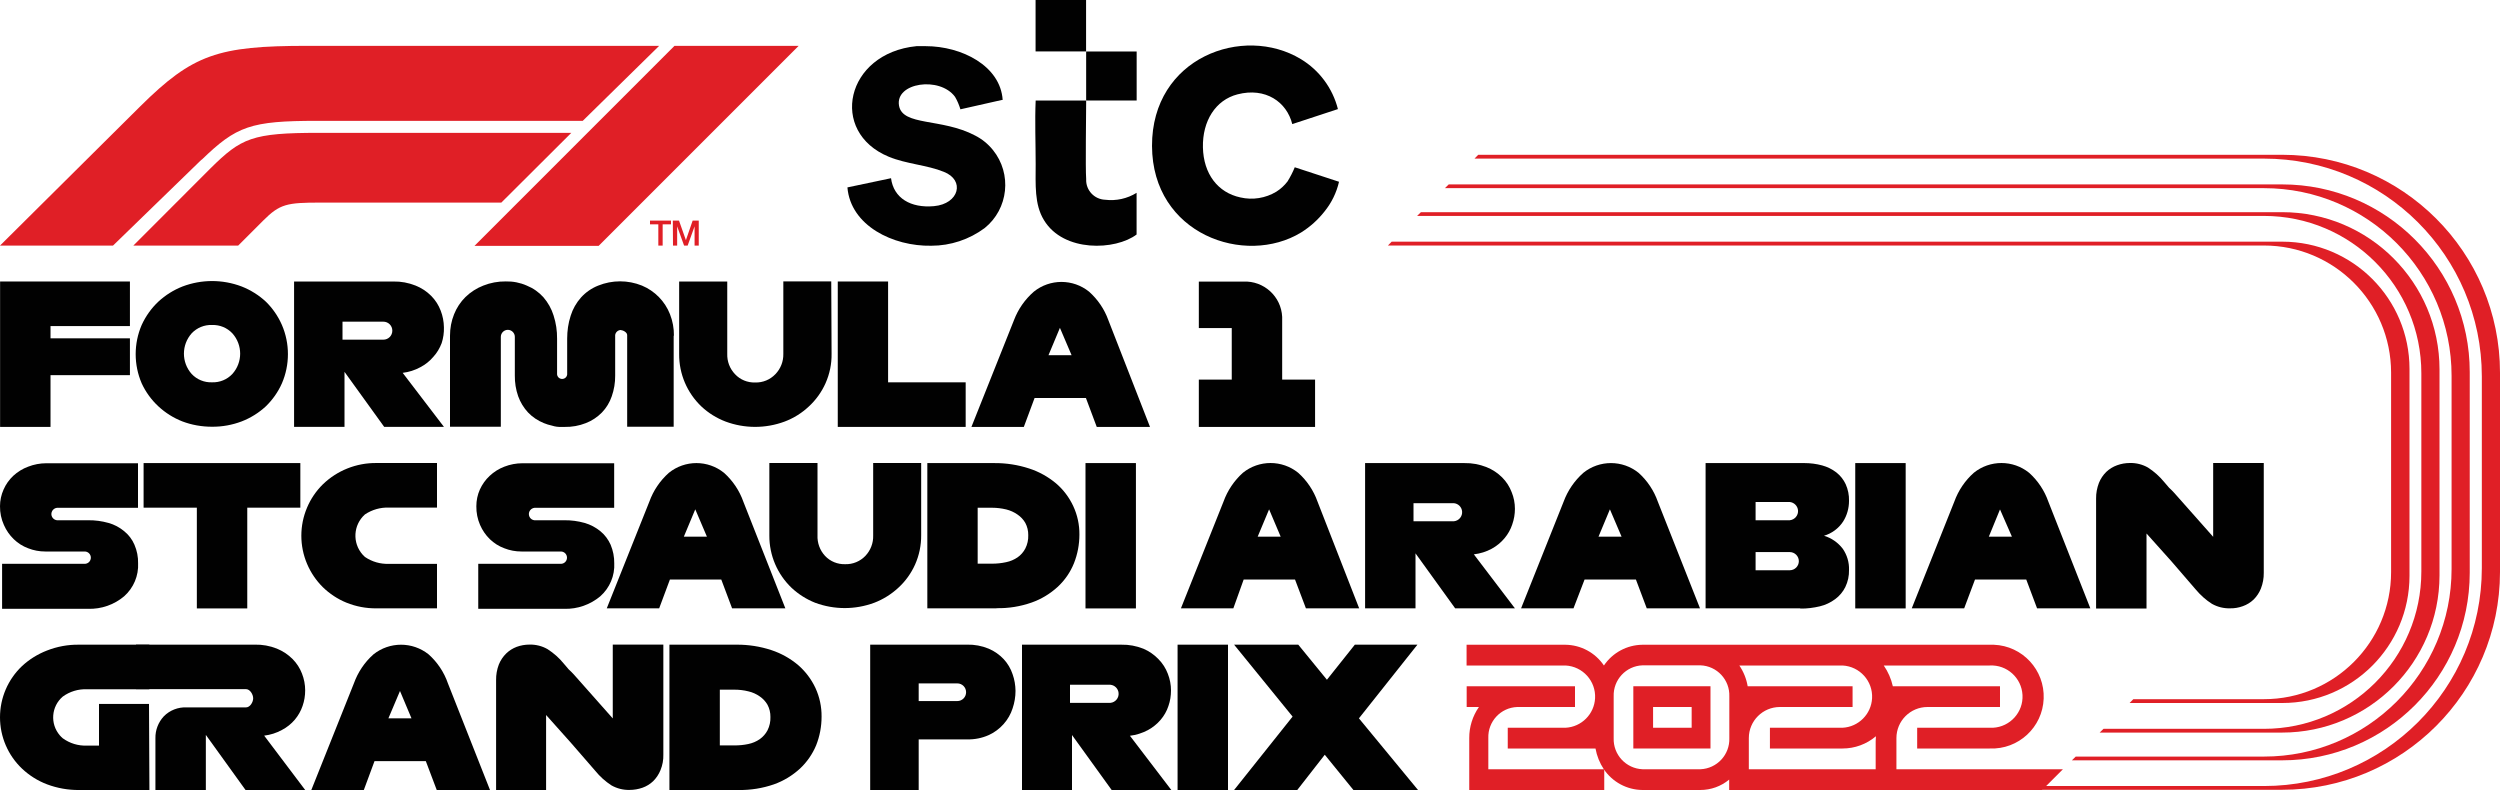 <svg width="160" height="51" viewBox="0 0 160 51" fill="none" xmlns="http://www.w3.org/2000/svg">
<path d="M95.253 47.237C95.216 46.176 96.043 45.285 97.104 45.248H100.8V43.92H93.867V45.248H94.651C94.245 45.829 94.027 46.528 94.032 47.237V50.56H102.672V49.232H95.253V47.237Z" fill="#E01F26"/>
<path d="M104.533 47.904H109.471V43.92H104.533V47.904ZM108.266 46.576H105.797V45.248H108.266V46.576Z" fill="#E01F26"/>
<path d="M130.064 49.232H121.371V47.237C121.371 46.138 122.261 45.248 123.36 45.248H128V43.92H121.141C121.035 43.445 120.837 42.992 120.56 42.592H127.344C128.443 42.533 129.381 43.381 129.44 44.48C129.499 45.578 128.651 46.517 127.552 46.576C127.483 46.576 127.413 46.576 127.344 46.576H122.699V47.904H127.344C129.179 47.978 130.725 46.549 130.795 44.714C130.869 42.88 129.44 41.333 127.605 41.264C127.515 41.264 127.429 41.264 127.339 41.264H105.12C104.128 41.274 103.205 41.77 102.651 42.592C102.096 41.77 101.173 41.274 100.181 41.264H93.861V42.592H100.197C101.296 42.65 102.144 43.589 102.085 44.688C102.032 45.706 101.216 46.522 100.197 46.576H96.496V47.904H102.112C102.197 48.378 102.379 48.832 102.645 49.232C103.2 50.053 104.123 50.549 105.115 50.56H108.816C109.493 50.56 110.149 50.325 110.667 49.893V50.56H130.699L132.027 49.232H130.059H130.064ZM110.677 47.237C110.715 48.298 109.888 49.189 108.827 49.232H105.125C104.064 49.189 103.237 48.298 103.275 47.237V44.57C103.237 43.509 104.064 42.618 105.125 42.581H108.827C109.888 42.618 110.715 43.509 110.677 44.57V47.237ZM120.043 47.44V49.232H111.925V47.237C111.925 46.138 112.816 45.248 113.915 45.248C113.915 45.248 113.915 45.248 113.92 45.248H118.565V43.92H111.851C111.771 43.445 111.589 42.992 111.317 42.592H117.925C119.024 42.65 119.872 43.589 119.813 44.688C119.76 45.706 118.944 46.522 117.925 46.576H113.275V47.904H117.925C118.709 47.904 119.461 47.626 120.059 47.12L120.043 47.44Z" fill="#E01F26"/>
<path d="M41.6 14.357H42.133V15.717H42.41V14.357H42.944V14.117H41.6V14.357ZM43.072 15.717H43.338V14.485L43.781 15.717H44.01L44.453 14.485V15.717H44.72V14.117H44.33L43.898 15.37L43.456 14.117H43.061L43.072 15.717Z" fill="#E01F26"/>
<path d="M12.901 10.214L7.232 15.718H0L8.997 6.785C12.341 3.478 13.952 2.934 19.664 2.934H42.187L37.296 7.734H20.304C16.037 7.734 15.136 8.065 12.901 10.23M36.565 8.502H20.405C16.139 8.502 15.44 8.827 13.472 10.774L8.533 15.718H15.243L16.843 14.118C17.909 13.051 18.363 12.966 20.491 12.966H32.085L36.565 8.502ZM38.315 15.734L51.115 2.934H43.168L30.368 15.734H38.315Z" fill="#E01F26"/>
<path d="M3.233 27.322H0.006V18.016H8.315V20.869H3.233V21.653H8.315V24.01H3.233V27.322Z" fill="#010101"/>
<path d="M13.563 27.311C12.918 27.311 12.273 27.199 11.67 26.97C11.099 26.746 10.582 26.42 10.134 26.004C9.686 25.588 9.323 25.087 9.067 24.532C8.555 23.343 8.555 21.988 9.067 20.799C9.323 20.239 9.686 19.727 10.134 19.306C10.582 18.89 11.11 18.559 11.681 18.335C12.902 17.871 14.246 17.871 15.467 18.335C16.038 18.559 16.566 18.89 17.014 19.306C17.451 19.732 17.798 20.239 18.043 20.799C18.555 21.988 18.555 23.343 18.043 24.532C17.798 25.087 17.441 25.594 17.003 26.015C16.555 26.426 16.033 26.751 15.467 26.97C14.865 27.199 14.219 27.316 13.574 27.311M13.574 24.468C14.065 24.484 14.534 24.292 14.87 23.935C15.537 23.194 15.537 22.074 14.87 21.332C14.534 20.975 14.065 20.783 13.574 20.799C13.083 20.778 12.603 20.975 12.267 21.332C11.606 22.074 11.606 23.194 12.267 23.935C12.603 24.292 13.073 24.484 13.558 24.468" fill="#010101"/>
<path d="M28.411 27.318H24.587L22.048 23.798V27.318H18.821V18.017H25.184C25.664 18.006 26.139 18.097 26.587 18.273C26.965 18.422 27.307 18.646 27.595 18.934C27.861 19.201 28.069 19.526 28.203 19.878C28.336 20.219 28.405 20.582 28.411 20.945C28.421 21.286 28.373 21.633 28.267 21.958C28.144 22.283 27.968 22.582 27.733 22.838C27.504 23.11 27.221 23.334 26.907 23.499C26.555 23.691 26.171 23.814 25.771 23.862L28.411 27.318ZM21.92 20.587V21.739H24.533C24.853 21.739 25.109 21.483 25.109 21.163C25.109 20.843 24.853 20.587 24.533 20.587H21.92Z" fill="#010101"/>
<path d="M43.115 21.483V27.312H40.139V21.445C40.139 21.274 39.893 21.136 39.717 21.12C39.541 21.131 39.392 21.269 39.371 21.445V24.037C39.376 24.491 39.301 24.939 39.152 25.365C39.019 25.755 38.805 26.107 38.523 26.4C38.235 26.693 37.883 26.928 37.499 27.077C37.067 27.248 36.603 27.333 36.133 27.323H35.947C35.739 27.333 35.531 27.306 35.333 27.242C35.152 27.205 34.971 27.146 34.8 27.077C34.421 26.922 34.075 26.693 33.792 26.395C33.515 26.096 33.301 25.744 33.163 25.36C33.013 24.933 32.944 24.485 32.949 24.037V21.557C32.949 21.312 32.747 21.109 32.501 21.109C32.256 21.109 32.053 21.312 32.053 21.557V27.312H28.8V21.483C28.8 21.013 28.885 20.549 29.061 20.112C29.227 19.696 29.472 19.323 29.792 19.008C30.117 18.693 30.507 18.442 30.933 18.277C31.387 18.096 31.877 18.005 32.368 18.011C32.832 18 33.291 18.09 33.712 18.277C34.123 18.442 34.485 18.698 34.779 19.024C35.072 19.365 35.296 19.76 35.429 20.192C35.584 20.672 35.659 21.173 35.653 21.68V23.888C35.632 24.064 35.755 24.229 35.936 24.25C36.117 24.272 36.277 24.149 36.299 23.968C36.299 23.941 36.299 23.915 36.299 23.883V21.674C36.299 21.178 36.368 20.683 36.523 20.208C36.656 19.776 36.885 19.376 37.184 19.04C37.488 18.704 37.867 18.442 38.288 18.277C39.184 17.915 40.187 17.915 41.083 18.277C41.904 18.619 42.555 19.28 42.88 20.112C43.051 20.549 43.136 21.013 43.131 21.483" fill="#010101"/>
<path d="M53.221 22.634C53.232 23.29 53.098 23.935 52.832 24.532C52.581 25.092 52.218 25.599 51.765 26.015C51.317 26.436 50.794 26.762 50.218 26.98C48.997 27.434 47.658 27.434 46.437 26.98C45.866 26.762 45.338 26.436 44.89 26.015C43.973 25.14 43.456 23.93 43.466 22.66V18.02H46.544V22.644C46.528 23.13 46.704 23.594 47.04 23.946C47.37 24.303 47.845 24.495 48.33 24.479C48.821 24.495 49.29 24.298 49.626 23.946C49.962 23.599 50.144 23.13 50.133 22.65V18.01H53.2L53.221 22.634Z" fill="#010101"/>
<path d="M61.803 27.322H53.617V18.016H56.838V24.469H61.803V27.322Z" fill="#010101"/>
<path d="M73.6 27.323H70.192L69.499 25.472H66.213L65.525 27.323H62.171L64.896 20.486C65.163 19.782 65.6 19.158 66.165 18.667C67.195 17.835 68.672 17.835 69.701 18.667C70.256 19.163 70.683 19.787 70.933 20.486L73.6 27.323ZM67.104 22.731H68.581L67.835 20.982L67.104 22.731Z" fill="#010101"/>
<path d="M84.165 27.323H76.725V24.293H78.832V20.997H76.725V18.021H79.579C80.891 17.962 82 18.976 82.059 20.282C82.059 20.357 82.059 20.427 82.059 20.501V24.293H84.165V27.323Z" fill="#010101"/>
<path d="M8.838 36.032C8.88 36.843 8.55 37.627 7.942 38.165C7.302 38.704 6.486 38.987 5.648 38.965H0.134V36.085H5.419C5.638 36.085 5.814 35.909 5.814 35.691C5.814 35.472 5.638 35.296 5.419 35.296H2.896C2.518 35.296 2.15 35.227 1.798 35.088C1.456 34.96 1.142 34.763 0.88 34.507C0.614 34.251 0.4 33.941 0.251 33.6C0.08 33.221 -0.005 32.811 0 32.395C0 32.027 0.08 31.664 0.23 31.328C0.374 30.997 0.587 30.699 0.848 30.453C1.126 30.197 1.451 29.995 1.803 29.867C2.171 29.723 2.566 29.648 2.966 29.648H8.832V32.501H3.734C3.515 32.475 3.318 32.635 3.291 32.853C3.264 33.072 3.424 33.269 3.643 33.296C3.675 33.296 3.707 33.296 3.734 33.296H5.654C6.086 33.291 6.523 33.349 6.939 33.467C7.312 33.568 7.659 33.755 7.952 34C8.235 34.229 8.459 34.523 8.603 34.859C8.768 35.237 8.848 35.648 8.838 36.064" fill="#010101"/>
<path d="M15.825 38.939H12.598V32.491H9.19V29.637H19.222V32.491H15.825V38.939Z" fill="#010101"/>
<path d="M27.968 38.934H24.085C23.43 38.94 22.784 38.817 22.176 38.572C21.611 38.342 21.093 38.001 20.656 37.574C20.23 37.148 19.888 36.646 19.654 36.092C19.163 34.94 19.163 33.633 19.654 32.481C19.888 31.926 20.23 31.425 20.656 31.004C21.573 30.113 22.805 29.622 24.085 29.633H27.968V32.486H24.891C24.347 32.465 23.808 32.62 23.355 32.924C22.603 33.596 22.539 34.748 23.211 35.5C23.259 35.553 23.307 35.601 23.355 35.644C23.808 35.953 24.347 36.108 24.891 36.086H27.968V38.934Z" fill="#010101"/>
<path d="M39.312 36.032C39.355 36.843 39.024 37.627 38.416 38.165C37.776 38.699 36.96 38.987 36.123 38.965H30.608V36.085H35.894C36.112 36.085 36.288 35.909 36.288 35.691C36.288 35.472 36.112 35.296 35.894 35.296H33.371C32.992 35.296 32.624 35.227 32.272 35.088C31.926 34.96 31.616 34.763 31.35 34.507C31.083 34.245 30.875 33.941 30.726 33.6C30.56 33.221 30.48 32.811 30.486 32.4C30.486 32.032 30.56 31.669 30.71 31.333C30.859 31.003 31.072 30.704 31.334 30.459C31.606 30.203 31.926 30 32.278 29.867C32.646 29.723 33.04 29.648 33.44 29.648H39.307V32.501H34.203C33.984 32.528 33.824 32.725 33.851 32.944C33.872 33.131 34.016 33.275 34.203 33.296H36.123C36.56 33.291 36.992 33.349 37.414 33.467C37.787 33.573 38.128 33.755 38.427 34C38.71 34.229 38.928 34.528 39.078 34.859C39.238 35.237 39.318 35.648 39.312 36.064" fill="#010101"/>
<path d="M50.262 38.933H46.854L46.161 37.088H42.875L42.187 38.933H38.833L41.558 32.107C41.814 31.397 42.241 30.763 42.806 30.261C43.835 29.429 45.307 29.429 46.337 30.261C46.897 30.763 47.323 31.397 47.574 32.107L50.262 38.933ZM43.766 34.347H45.243L44.497 32.597L43.766 34.347Z" fill="#010101"/>
<path d="M58.955 34.257C58.96 34.902 58.827 35.542 58.566 36.129C58.315 36.689 57.952 37.196 57.499 37.611C57.051 38.028 56.523 38.358 55.952 38.577C54.731 39.03 53.392 39.03 52.171 38.577C51.616 38.358 51.104 38.033 50.667 37.627C49.75 36.753 49.232 35.542 49.238 34.273V29.633H52.32V34.257C52.299 34.742 52.47 35.217 52.8 35.574C53.131 35.931 53.606 36.123 54.091 36.108C54.582 36.123 55.051 35.926 55.387 35.574C55.718 35.222 55.899 34.753 55.883 34.273V29.633H58.955V34.257Z" fill="#010101"/>
<path d="M63.776 38.934H59.349V29.638H63.648C64.4 29.632 65.152 29.75 65.867 29.984C66.496 30.187 67.077 30.512 67.584 30.934C68.053 31.334 68.427 31.83 68.688 32.39C68.954 32.96 69.088 33.584 69.082 34.214C69.082 34.843 68.965 35.467 68.731 36.054C68.501 36.624 68.149 37.131 67.701 37.552C67.216 37.995 66.65 38.342 66.032 38.56C65.306 38.816 64.544 38.939 63.776 38.923M62.571 36.075H63.504C63.803 36.075 64.101 36.043 64.394 35.979C64.656 35.926 64.906 35.819 65.125 35.67C65.333 35.526 65.504 35.328 65.621 35.104C65.754 34.843 65.819 34.544 65.808 34.251C65.813 33.979 65.749 33.707 65.621 33.467C65.499 33.254 65.328 33.072 65.125 32.934C64.906 32.779 64.656 32.667 64.394 32.603C64.101 32.534 63.803 32.496 63.504 32.496H62.571V36.075Z" fill="#010101"/>
<path d="M72.699 29.637H69.472V38.939H72.699V29.637Z" fill="#010101"/>
<path d="M86.987 38.934H83.579L82.881 37.089H79.595L78.934 38.934H75.579L78.305 32.102C78.561 31.393 78.987 30.758 79.547 30.257C80.577 29.425 82.054 29.425 83.083 30.257C83.643 30.758 84.07 31.393 84.321 32.102L86.987 38.934ZM80.491 34.347H81.963L81.222 32.598L80.491 34.347Z" fill="#010101"/>
<path d="M96.955 38.934H93.131L90.592 35.414V38.934H87.366V29.638H93.728C94.208 29.628 94.683 29.718 95.131 29.894C95.51 30.044 95.851 30.268 96.139 30.556C96.406 30.822 96.614 31.148 96.747 31.5C96.886 31.841 96.955 32.198 96.955 32.566C96.955 32.908 96.896 33.244 96.784 33.564C96.678 33.889 96.507 34.188 96.288 34.449C96.059 34.721 95.782 34.95 95.467 35.121C95.115 35.313 94.726 35.43 94.326 35.478L96.955 38.934ZM90.464 32.204V33.361H93.051C93.371 33.329 93.606 33.046 93.574 32.726C93.547 32.449 93.328 32.23 93.051 32.204H90.464Z" fill="#010101"/>
<path d="M108.8 38.933H105.392L104.698 37.088H101.413L100.704 38.933H97.349L100.074 32.101C100.336 31.392 100.768 30.763 101.333 30.261C102.362 29.429 103.84 29.429 104.869 30.261C105.429 30.763 105.85 31.397 106.101 32.107L108.8 38.933ZM102.304 34.347H103.781L103.034 32.597L102.304 34.347Z" fill="#010101"/>
<path d="M115.227 38.933H109.158V29.637H115.473C115.862 29.637 116.246 29.685 116.619 29.787C116.95 29.877 117.254 30.027 117.526 30.235C117.782 30.437 117.985 30.693 118.123 30.987C118.273 31.323 118.347 31.685 118.337 32.053C118.337 32.523 118.209 32.987 117.958 33.381C117.67 33.819 117.238 34.139 116.737 34.288C117.217 34.432 117.633 34.725 117.937 35.12C118.209 35.515 118.353 35.989 118.337 36.469C118.347 36.848 118.267 37.227 118.102 37.568C117.953 37.872 117.729 38.139 117.457 38.341C117.163 38.56 116.827 38.72 116.47 38.805C116.065 38.901 115.643 38.955 115.227 38.949M112.358 33.296H114.545C114.865 33.264 115.105 32.976 115.073 32.656C115.046 32.379 114.822 32.155 114.545 32.128H112.358V33.296ZM112.358 36.496H114.545C114.865 36.496 115.126 36.235 115.126 35.915C115.126 35.595 114.865 35.333 114.545 35.333H112.358V36.496Z" fill="#010101"/>
<path d="M121.963 29.637H118.736V38.939H121.963V29.637Z" fill="#010101"/>
<path d="M133.781 38.934H130.373L129.68 37.089H126.4L125.707 38.934H122.352L125.077 32.102C125.333 31.393 125.76 30.758 126.325 30.257C127.355 29.425 128.832 29.425 129.861 30.257C130.421 30.758 130.843 31.393 131.093 32.102L133.781 38.934ZM127.285 34.347H128.763L128 32.603L127.285 34.347Z" fill="#010101"/>
<path d="M144.881 29.632V36.667C144.886 37.008 144.822 37.344 144.699 37.664C144.593 37.931 144.433 38.171 144.23 38.373C144.033 38.56 143.798 38.704 143.542 38.795C143.281 38.891 142.998 38.939 142.721 38.933C142.315 38.944 141.915 38.843 141.563 38.645C141.169 38.395 140.822 38.08 140.523 37.723L138.977 35.931L137.377 34.144V38.944H134.15V31.904C134.145 31.563 134.209 31.227 134.331 30.907C134.438 30.64 134.598 30.4 134.806 30.197C135.003 30.011 135.238 29.867 135.494 29.776C135.755 29.68 136.033 29.632 136.31 29.632C136.715 29.621 137.121 29.723 137.473 29.925C137.862 30.176 138.214 30.491 138.507 30.848L138.822 31.216C138.945 31.328 139.057 31.44 139.153 31.547L141.643 34.357V29.632H144.881Z" fill="#010101"/>
<path d="M9.563 50.561H5.061C4.363 50.566 3.669 50.444 3.013 50.198C2.421 49.974 1.877 49.633 1.413 49.196C0.512 48.342 0 47.153 0 45.91C0 44.668 0.507 43.484 1.408 42.63C1.872 42.198 2.416 41.862 3.008 41.633C3.659 41.377 4.357 41.249 5.056 41.26H9.557V44.113H5.557C5.003 44.092 4.464 44.257 4.016 44.582C3.28 45.212 3.195 46.321 3.824 47.057C3.883 47.126 3.947 47.19 4.016 47.249C4.464 47.574 5.003 47.74 5.557 47.718H6.336V45.052H9.536L9.563 50.561Z" fill="#010101"/>
<path d="M19.531 50.558H15.713L13.174 47.033V50.558H9.947V47.246C9.936 46.729 10.129 46.228 10.48 45.849C10.864 45.454 11.403 45.246 11.953 45.273H15.745C16 45.273 16.203 44.942 16.203 44.692C16.203 44.441 16 44.105 15.745 44.105H8.704V41.257H16.31C16.79 41.246 17.265 41.332 17.712 41.508C18.091 41.662 18.433 41.886 18.721 42.174C18.987 42.441 19.195 42.761 19.328 43.113C19.462 43.454 19.531 43.817 19.531 44.18C19.531 44.521 19.478 44.857 19.366 45.177C19.259 45.497 19.088 45.796 18.87 46.057C18.64 46.329 18.358 46.553 18.043 46.718C17.691 46.91 17.307 47.033 16.907 47.081L19.531 50.558Z" fill="#010101"/>
<path d="M31.36 50.559H27.951L27.253 48.714H23.968L23.285 50.559H19.925L22.65 43.733C22.906 43.023 23.333 42.383 23.898 41.882C24.933 41.055 26.399 41.055 27.434 41.882C27.994 42.383 28.421 43.023 28.666 43.733L31.36 50.559ZM24.858 45.973H26.335L25.599 44.223L24.858 45.973Z" fill="#010101"/>
<path d="M42.454 41.254V48.288C42.465 48.63 42.401 48.971 42.273 49.286C42.166 49.552 42.006 49.792 41.803 49.995C41.606 50.182 41.371 50.326 41.115 50.416C40.849 50.507 40.572 50.555 40.294 50.555C39.889 50.566 39.489 50.464 39.137 50.267C38.748 50.016 38.395 49.702 38.102 49.339L36.55 47.552L34.95 45.76V50.56H31.75V43.526C31.745 43.184 31.803 42.848 31.926 42.528C32.033 42.262 32.193 42.022 32.401 41.819C32.593 41.632 32.817 41.494 33.068 41.398C33.329 41.302 33.606 41.254 33.883 41.254C34.289 41.243 34.694 41.344 35.046 41.547C35.435 41.798 35.788 42.107 36.081 42.47L36.395 42.838C36.518 42.95 36.63 43.062 36.726 43.168L39.217 45.979V41.254H42.454Z" fill="#010101"/>
<path d="M47.275 50.561H42.843V41.259H47.147C47.899 41.254 48.651 41.371 49.365 41.606C49.995 41.814 50.576 42.139 51.083 42.566C51.547 42.971 51.925 43.467 52.187 44.027C52.453 44.603 52.587 45.233 52.581 45.867C52.581 46.497 52.464 47.121 52.23 47.707C51.995 48.267 51.643 48.774 51.2 49.19C50.715 49.633 50.149 49.979 49.531 50.198C48.806 50.449 48.043 50.571 47.275 50.561ZM46.069 47.707H47.003C47.301 47.707 47.6 47.681 47.894 47.617C48.155 47.563 48.406 47.457 48.624 47.307C48.832 47.158 49.003 46.966 49.12 46.742C49.254 46.475 49.318 46.182 49.307 45.889C49.312 45.617 49.248 45.345 49.12 45.105C48.998 44.891 48.827 44.71 48.624 44.571C48.406 44.417 48.155 44.304 47.894 44.246C47.6 44.171 47.301 44.139 47.003 44.139H46.069V47.707Z" fill="#010101"/>
<path d="M58.796 50.558H55.692V41.257H61.894C62.364 41.246 62.833 41.332 63.27 41.513C63.638 41.668 63.964 41.897 64.236 42.185C64.492 42.462 64.689 42.793 64.806 43.15C64.929 43.492 64.988 43.854 64.993 44.217C64.993 44.596 64.929 44.974 64.806 45.337C64.689 45.705 64.492 46.046 64.236 46.334C63.969 46.638 63.638 46.884 63.27 47.049C62.838 47.241 62.369 47.332 61.894 47.321H58.796V50.558ZM58.796 44.868H61.265C61.58 44.868 61.83 44.617 61.83 44.302C61.83 43.988 61.58 43.737 61.265 43.737H58.796V44.868Z" fill="#010101"/>
<path d="M74.965 50.561H71.147L68.608 47.041V50.561H65.408V41.26H71.771C72.251 41.249 72.725 41.34 73.173 41.516C73.536 41.671 73.861 41.895 74.133 42.177C74.4 42.444 74.608 42.769 74.741 43.121C74.875 43.463 74.944 43.825 74.944 44.188C74.944 44.529 74.891 44.865 74.779 45.185C74.672 45.511 74.501 45.809 74.283 46.065C74.053 46.337 73.771 46.561 73.456 46.732C73.099 46.919 72.715 47.041 72.315 47.089L74.965 50.561ZM68.48 43.825V44.983H71.067C71.387 44.951 71.621 44.668 71.589 44.348C71.563 44.071 71.344 43.852 71.067 43.825H68.48Z" fill="#010101"/>
<path d="M78.592 41.259H75.365V50.56H78.592V41.259Z" fill="#010101"/>
<path d="M83.025 50.56H78.982L82.726 45.862L78.982 41.259H83.089L84.923 43.504L86.71 41.259H90.715L86.971 45.974L90.753 50.56H86.619L84.785 48.304L83.025 50.56Z" fill="#010101"/>
<path fill-rule="evenodd" clip-rule="evenodd" d="M85.697 11.633L82.865 10.705C82.737 11.02 82.582 11.318 82.406 11.606C82.209 11.868 81.963 12.092 81.686 12.268C80.998 12.684 80.171 12.817 79.387 12.636C77.937 12.326 77.025 11.126 76.987 9.436C76.95 7.745 77.793 6.401 79.201 6.038C80.993 5.574 82.353 6.524 82.705 7.942L85.627 6.982C85.286 5.644 84.438 4.497 83.254 3.782C79.569 1.553 73.713 3.681 73.729 9.34C73.745 14.998 79.691 17.068 83.275 14.876C83.846 14.518 84.347 14.07 84.763 13.542C85.217 12.982 85.537 12.332 85.697 11.633Z" fill="#010101"/>
<path fill-rule="evenodd" clip-rule="evenodd" d="M57.019 11.407L54.235 11.994C54.438 14.447 57.163 15.775 59.606 15.727C60.838 15.727 62.033 15.327 63.019 14.596C64.545 13.364 64.779 11.124 63.547 9.599C63.233 9.21 62.843 8.895 62.401 8.671C60.267 7.546 57.766 8.079 57.537 6.762C57.281 5.284 60.145 4.868 61.121 6.196C61.27 6.447 61.382 6.719 61.467 6.996L64.134 6.394H64.171C64.027 4.218 61.558 2.954 59.243 2.954H58.657C54.113 3.402 53.03 8.442 56.881 10.031C57.995 10.495 59.355 10.564 60.401 10.996C61.777 11.53 61.387 13.05 59.771 13.194C58.294 13.327 57.19 12.687 57.025 11.402" fill="#010101"/>
<path fill-rule="evenodd" clip-rule="evenodd" d="M69.515 6.432H66.283C66.224 7.739 66.283 9.173 66.283 10.491C66.283 11.808 66.192 13.083 66.816 14.091C68.07 16.165 71.397 16.027 72.742 15.008V12.341C72.139 12.715 71.43 12.869 70.731 12.784C70.032 12.757 69.488 12.171 69.515 11.477C69.515 11.467 69.515 11.461 69.515 11.451C69.462 10.757 69.515 7.355 69.515 6.411" fill="#010101"/>
<path d="M69.509 0H66.277V3.291H69.509V0Z" fill="#010101"/>
<path d="M72.746 3.296H69.514V6.432H72.746V3.296Z" fill="#010101"/>
<path d="M146.054 15.467H89.067L88.827 15.713H144.891C149.382 15.713 153.025 19.355 153.03 23.846V36.614C153.03 41.105 149.387 44.747 144.897 44.747H136.534L136.294 44.992H146.07C150.561 44.992 154.203 41.35 154.208 36.859V23.611C154.208 19.115 150.571 15.473 146.075 15.467C146.07 15.467 146.059 15.467 146.054 15.467Z" fill="#E01F26"/>
<path d="M146.054 13.579H90.939L90.694 13.819H144.891C150.454 13.819 154.966 18.331 154.966 23.893V36.571C154.966 42.133 150.454 46.645 144.891 46.645H134.625L134.379 46.885H146.054C151.617 46.885 156.123 42.384 156.129 36.821C156.129 36.816 156.129 36.805 156.129 36.8V23.648C156.129 18.085 151.622 13.579 146.059 13.579C146.059 13.579 146.059 13.579 146.054 13.579Z" fill="#E01F26"/>
<path d="M146.053 11.802H92.719L92.474 12.042H144.895C151.525 12.042 156.901 17.424 156.901 24.053V36.416C156.901 43.045 151.525 48.421 144.895 48.421H132.847L132.602 48.661H146.053C152.682 48.661 158.058 43.29 158.063 36.661V23.808C158.063 17.178 152.687 11.802 146.058 11.802" fill="#E01F26"/>
<path d="M146.053 9.906H94.608L94.368 10.151H144.891C152.592 10.151 158.832 16.386 158.837 24.087V36.359C158.837 44.061 152.592 50.306 144.891 50.306H130.709V50.546H146.053C153.749 50.546 159.989 44.311 160 36.615V23.853C160 16.151 153.755 9.906 146.053 9.906Z" fill="#E01F26"/>
</svg>
